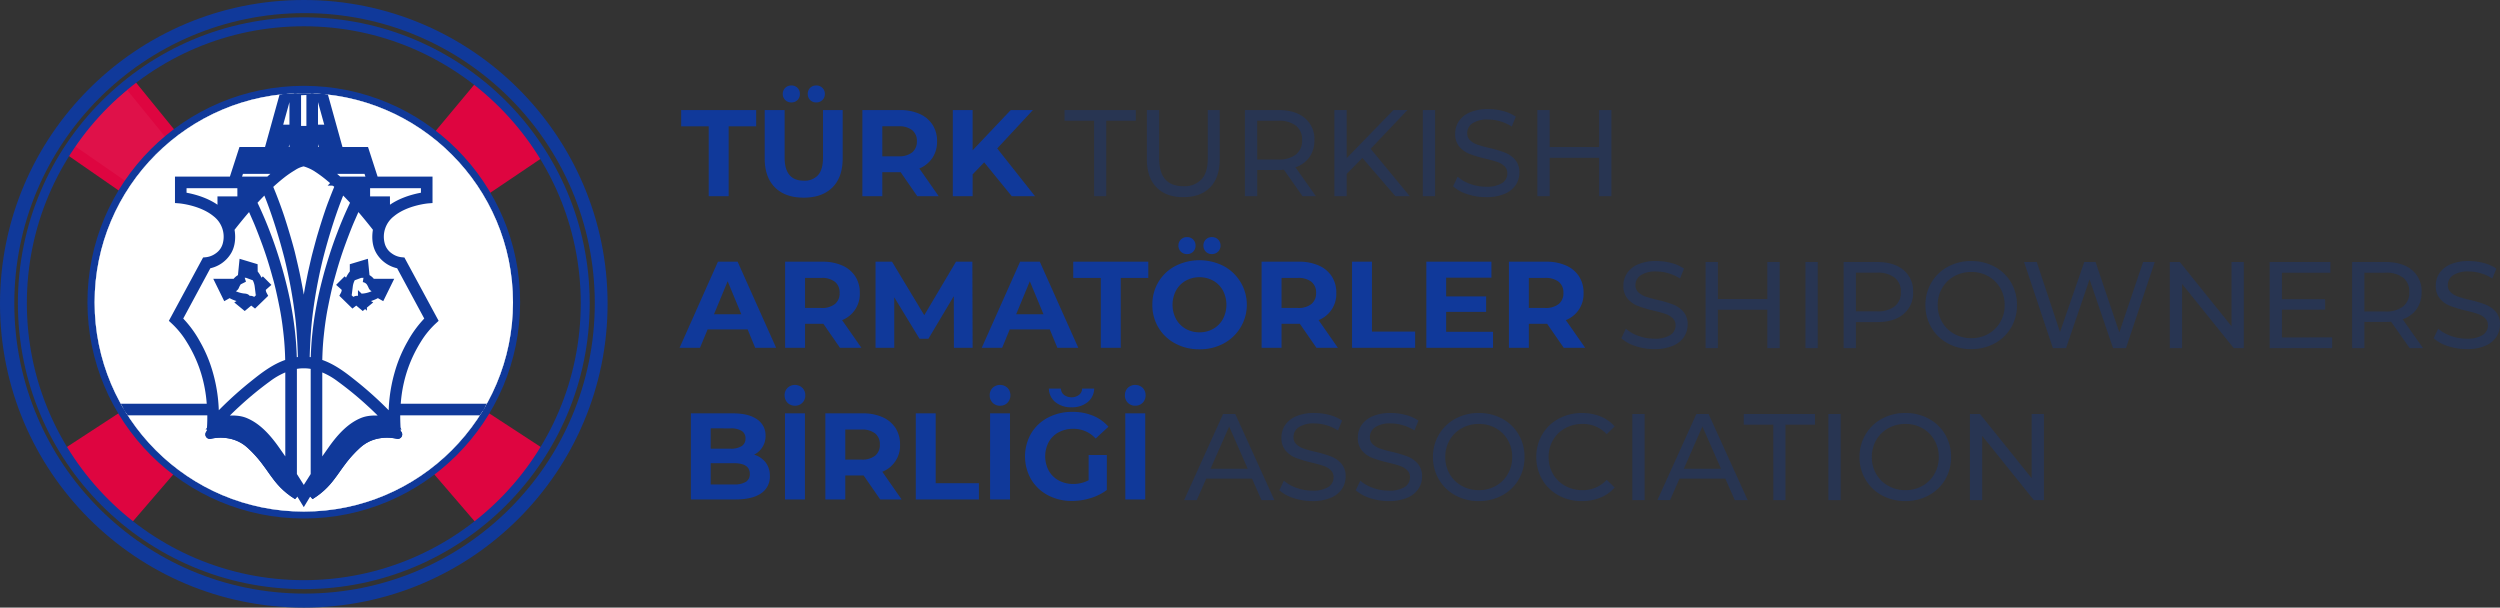 <svg xmlns="http://www.w3.org/2000/svg" xmlns:xlink="http://www.w3.org/1999/xlink" width="836.361" height="203.264" viewBox="0 0 836.361 203.264">
  <rect x="0" y="0" width="836.361" height="203.264" fill="#333333" stroke="none"/>
  <defs>
    <clipPath id="clip-path">
      <circle id="Ellipse_5" data-name="Ellipse 5" cx="94.15" cy="94.15" r="94.15" fill="none" stroke="#10399a" stroke-width="3"/>
    </clipPath>
    <clipPath id="clip-path-2">
      <circle id="Ellipse_8" data-name="Ellipse 8" cx="69.99" cy="69.99" r="69.99" fill="#3b3fa2" stroke="#10399a" stroke-width="3"/>
    </clipPath>
  </defs>
  <g id="Group_3" data-name="Group 3" transform="translate(-60.667 -107.888)">
    <path id="Path_4" data-name="Path 4" d="M82.583,262.833,102,249.917l4.667,6.917,7,6.75,3.833,4L103.167,285l-11-9.583Z" transform="translate(0 -3)" fill="#de0540"/>
    <path id="Path_3" data-name="Path 3" d="M206.417,267.667c0-.25,15,17.75,15,17.75l11.667-10.25,9.417-12.583-19.75-13L216,259.417Z" transform="translate(0 -3)" fill="#de0540"/>
    <path id="Path_2" data-name="Path 2" d="M220.778,139.475l11.693,9.89,9.43,12.7-19.739,13.076s-6.538-9.3-5.909-9.3-6.538-6.789-6.538-6.789l-3.269-2.64Z" transform="translate(0 -3)" fill="#de0540"/>
    <circle id="Ellipse_1" data-name="Ellipse 1" cx="100.132" cy="100.132" r="100.132" transform="translate(62.167 109.388)" fill="none" stroke="#10399a" stroke-width="3"/>
    <path id="Path_1" data-name="Path 1" d="M420.945,595.724" transform="translate(-258.646 -386.204)" fill="none" stroke="#10399a" stroke-width="3"/>
    <circle id="Ellipse_2" data-name="Ellipse 2" cx="98.598" cy="98.598" r="98.598" transform="translate(63.953 110.774)" fill="none" stroke="#10399a" stroke-width="3"/>
    <path id="Path_2-2" data-name="Path 2" d="M421.75,595.25" transform="translate(-259.199 -385.878)" fill="none" stroke="#10399a" stroke-width="3"/>
    <g id="Group_21" data-name="Group 21" transform="translate(68.15 115.177)">
      <g id="Group_20" data-name="Group 20" clip-path="url(#clip-path)">
        <g id="Group_2" data-name="Group 2">
          <path id="Path_4-2" data-name="Path 4" d="M156.445,421.883l.6-.652L183.435,439.5l-.6.652Z" transform="translate(-144.76 -381.482)" fill="none" stroke="#de0540" stroke-width="3" fill-rule="evenodd"/>
          <path id="Path_5" data-name="Path 5" d="M223.722,348.463l.6-.652L244.6,372.742l-.6.652Z" transform="translate(-191.062 -330.953)" fill="none" stroke="#de0540" stroke-width="3" fill-rule="evenodd"/>
          <path id="Path_1-2" data-name="Path 1" d="M36.5,21.447,22.958,32.871l-6.77,9.449,6.77,4.654,10.437,8.18,15.373-16.36V35.268Z" fill="#df1149"/>
        </g>
        <g id="Group_19" data-name="Group 19" transform="translate(10.916 16.858)">
          <g id="Group_7" data-name="Group 7" transform="translate(1.367 0.652)">
            <path id="Path_3-2" data-name="Path 3" d="M158.362,372.139,178.739,349.9l20.285,24.931L184.755,390.4Z" transform="translate(-158.362 -349.9)" fill="none" stroke="#de0540" stroke-width="3" fill-rule="evenodd"/>
          </g>
          <g id="Group_10" data-name="Group 10" transform="translate(125.064 1.413)">
            <path id="Path_6" data-name="Path 6" d="M595.8,374.823l-20.1-22.484-20.587,24.68,14.077,15.745Z" transform="translate(-555.112 -352.339)" fill="none" stroke="#de0540" stroke-width="3" fill-rule="evenodd"/>
          </g>
          <g id="Group_11" data-name="Group 11" transform="translate(139.143 23.897)">
            <path id="Path_7" data-name="Path 7" d="M627.466,425.117l-.589-.659L600.268,442.4l.589.659Z" transform="translate(-600.268 -424.458)" fill="none" stroke="#de0540" stroke-width="3" fill-rule="evenodd"/>
          </g>
          <g id="Group_12" data-name="Group 12" transform="translate(124.472 0.753)">
            <path id="Path_8" data-name="Path 8" d="M574.4,350.885l-.589-.659-20.588,24.68.589.659Z" transform="translate(-553.219 -350.226)" fill="none" stroke="#de0540" stroke-width="3" fill-rule="evenodd"/>
          </g>
          <g id="Group_13" data-name="Group 13" transform="translate(0.586 112.864)">
            <path id="Path_9" data-name="Path 9" d="M175.841,749.975l-19.986-22.589,26.915-17.568,14,15.817Z" transform="translate(-155.855 -709.818)" fill="none" stroke="#de0540" stroke-width="3" fill-rule="evenodd"/>
          </g>
          <g id="Group_14" data-name="Group 14" transform="translate(20.572 128.683)">
            <path id="Path_10" data-name="Path 10" d="M220.547,785.558l-.586-.661,20.924-24.339.586.661Z" transform="translate(-219.961 -760.558)" fill="none" stroke="#de0540" stroke-width="3" fill-rule="evenodd"/>
          </g>
          <g id="Group_15" data-name="Group 15" transform="translate(0 112.202)">
            <path id="Path_11" data-name="Path 11" d="M154.563,725.923l-.586-.661L180.9,707.693l.586.661Z" transform="translate(-153.977 -707.693)" fill="none" stroke="#de0540" stroke-width="3" fill-rule="evenodd"/>
          </g>
          <g id="Group_16" data-name="Group 16" transform="translate(124.97 112.864)">
            <path id="Path_12" data-name="Path 12" d="M575.738,749.975l19.986-22.589-26.915-17.568-13.995,15.819Z" transform="translate(-554.814 -709.818)" fill="none" stroke="#de0540" stroke-width="3" fill-rule="evenodd"/>
          </g>
          <g id="Group_17" data-name="Group 17" transform="translate(124.383 128.683)">
            <path id="Path_13" data-name="Path 13" d="M573.858,785.558l.586-.661L553.52,760.558l-.586.661Z" transform="translate(-552.934 -760.558)" fill="none" stroke="#de0540" stroke-width="3" fill-rule="evenodd"/>
          </g>
          <g id="Group_18" data-name="Group 18" transform="translate(138.964 112.203)">
            <path id="Path_14" data-name="Path 14" d="M626.619,725.923l.586-.661L600.29,707.694l-.586.661Z" transform="translate(-599.704 -707.694)" fill="none" stroke="#de0540" stroke-width="3" fill-rule="evenodd"/>
          </g>
        </g>
      </g>
      <circle id="Ellipse_4" data-name="Ellipse 4" cx="94.15" cy="94.15" r="94.15" fill="none" stroke="#10399a" stroke-width="3"/>
    </g>
    <ellipse id="Ellipse_9" data-name="Ellipse 9" cx="6.82" cy="8.69" rx="6.82" ry="8.69" transform="translate(155.475 200.32)" fill="none" stroke="#10399a" stroke-width="3"/>
    <path id="Path_25" data-name="Path 25" d="M420.932,485.531" transform="translate(-258.637 -276.521)" fill="none" stroke="#10399a" stroke-width="3"/>
    <path id="Path_26" data-name="Path 26" d="M413.076,470.287h-1l-.309.952-.309-.952h-1l.81-.589-.309-.952.81.589.81-.589-.309.952Zm.785.928a3.195,3.195,0,1,1-4.17-.013,4.212,4.212,0,1,0,4.17.013Z" transform="translate(-249.432 -264.969)" fill="none" stroke="#10399a" stroke-width="3" fill-rule="evenodd"/>
    <circle id="Ellipse_6" data-name="Ellipse 6" cx="70.873" cy="70.873" r="70.873" transform="translate(91.426 138.103)" fill="#a97d1b" stroke="#10399a" stroke-width="3"/>
    <g id="Group_31" data-name="Group 31" transform="translate(92.309 139.06)" clip-path="url(#clip-path-2)">
      <g id="Group_30" data-name="Group 30" transform="translate(-2.771 -5.53)">
        <circle id="Ellipse_7" data-name="Ellipse 7" cx="69.99" cy="69.99" r="69.99" transform="translate(2.771 5.53)" fill="#fff" stroke="#10399a" stroke-width="3"/>
        <path id="Path_15" data-name="Path 15" d="M439.242,359.133l5.385,19.408h8.6l3.2,9.9h17.967V394.4s-7.409.583-12.3,4.6a10.134,10.134,0,0,0-3.693,10.483,7.337,7.337,0,0,0,2.961,4.355,8.335,8.335,0,0,0,4.19,1.588l10.513,19.456a30.334,30.334,0,0,0-5.339,6.509,46.3,46.3,0,0,0-4.384,9.022,47.251,47.251,0,0,0-2.3,9.655c-.234,1.819-.35,3.685-.39,4.358H496.2l9.357-13.523-1.311-43.977-14.441-33.87L463.683,359.67,438.217,353.5Z" transform="translate(-360.068 -353.502)" fill="#fff" stroke="#10399a" stroke-width="3" fill-rule="evenodd"/>
        <path id="Path_16" data-name="Path 16" d="M279.808,662.12a15.443,15.443,0,0,1,7.615,0v36.831l-3.807,6.011-3.806-6.005Zm-58.4,15.266h31.4s.1,2.655-.054,5.164a22.538,22.538,0,0,1,6.9-1.233,9.845,9.845,0,0,1,5.33,1.325,21.273,21.273,0,0,1,5.5,4.628,86.146,86.146,0,0,1,5.9,8.062c1.053,1.567,3.313,5.037,4.786,7.414s2.436,3.955,2.436,3.955,1.257-2.085,2.489-4.053,6.353-9.84,7.5-11.35c1-1.308,4.267-6.362,8.876-8.778a9.8,9.8,0,0,1,5.3-1.189,21.479,21.479,0,0,1,6.694,1.219s-.17-3.518-.044-5.164h31.04L336.8,691.513l-15.589,12-25.1,10.912H269.136s-22.292-5.612-22.915-5.924-16.212-12.315-16.212-12.315l-8.573-12.315Z" transform="translate(-210.855 -565.572)" fill="#fff" stroke="#10399a" stroke-width="3" fill-rule="evenodd"/>
        <path id="Path_17" data-name="Path 17" d="M253.892,359.133l-5.384,19.408h-8.6l-3.2,9.9H218.741V394.4s7.409.583,12.3,4.6a10.134,10.134,0,0,1,3.693,10.483,7.336,7.336,0,0,1-2.961,4.355,8.335,8.335,0,0,1-4.19,1.588l-10.514,19.46A30.335,30.335,0,0,1,222.4,441.4a46.3,46.3,0,0,1,4.385,9.022,47.254,47.254,0,0,1,2.3,9.655c.235,1.819.35,3.685.39,4.358H196.932l-9.357-13.523,1.311-43.977,14.441-33.87,26.124-13.389,25.467-6.168Z" transform="translate(-187.575 -353.506)" fill="#fff" stroke="#10399a" stroke-width="3" fill-rule="evenodd"/>
        <path id="Path_18" data-name="Path 18" d="M382.483,452.841s.752,1.843.957,2.342c.515,1.23,2.144,5.471,3.191,8.7,1.053,3.244,2.63,8.486,3.4,11.565.2.815,1.228,5.169,1.578,6.85s1.237,6.147,1.578,8.476,1.278,9.621,1.278,10.964c0,0,.047-2.035.909-8.485.252-1.882.706-4.55.926-5.792s1.023-5.276,1.149-5.817.93-4.106,1.159-5.008,1.457-5.552,1.8-6.689c.151-.5,2.114-7.179,3.693-11.267.287-.734,1.544-4.043,2.353-5.839,0,0-1.824-1.744-3.234-2.884a43.33,43.33,0,0,0-3.816-2.859,15.842,15.842,0,0,0-4.935-2.28,10.217,10.217,0,0,0-3.742,1.542,35.668,35.668,0,0,0-3.739,2.567c-.505.391-1.875,1.5-3.378,2.857C383.282,452.082,382.483,452.841,382.483,452.841Z" transform="translate(-321.713 -416.345)" fill="#fff" stroke="#10399a" stroke-width="3" fill-rule="evenodd"/>
        <path id="Path_19" data-name="Path 19" d="M329.2,444.083a163.9,163.9,0,0,1,3.7-20.246c3.815-14.788,7.619-23.1,7.619-23.1.229.212,2.393,2.315,4.612,4.786,0,0-2.3,4.527-4.631,10.705-.311.825-1.93,4.862-4.043,12.12-.162.556-1.832,6.391-2.865,11.993a111.358,111.358,0,0,0-1.637,12.156c-.037.479-.319,4.346-.287,6.725a17.241,17.241,0,0,0-3.368-.446C328.3,458.779,328.406,450.975,329.2,444.083Zm-2.693,0a163.974,163.974,0,0,0-3.7-20.246c-3.815-14.788-7.619-23.1-7.619-23.1-.229.212-2.393,2.315-4.612,4.786,0,0,2.3,4.527,4.631,10.705.311.825,1.93,4.862,4.043,12.12.162.556,1.832,6.391,2.864,11.993a111.285,111.285,0,0,1,1.637,12.156c.037.479.32,4.346.287,6.725a17.24,17.24,0,0,1,3.368-.446c.008.006-.1-7.8-.9-14.691Zm19.252-37.856c.009-.015,2.537,2.691,6.837,8.215,0,0-1.123,4.172.855,7.476a9.321,9.321,0,0,0,6.615,4.423l9.938,18.431a35.023,35.023,0,0,0-6.069,8.062,44.231,44.231,0,0,0-4.3,10.308,50.641,50.641,0,0,0-1.861,15.8,121.484,121.484,0,0,0-12.833-11.976c-3.265-2.605-7.517-6.126-12.408-7.511,0,0,0-4.6.531-9.442.183-1.685.574-5.339,1.354-9.285.191-.957,1.286-6.547,2.27-9.937.373-1.286,1.452-5.514,3.459-11.077.274-.759,2.211-6.05,3.478-8.846.459-1.015,1.443-3.381,2.129-4.644Zm-1.006,21.221,3.234-.974.35,3.546-.546.117.039.7a3.68,3.68,0,0,1,2.26,1.286,8.423,8.423,0,0,1,.861,1.6c.234.429.7.546.818.039s.273-1.053.273-1.053h3.663l-1.914,3.9a6.979,6.979,0,0,1-.974-.662c-.35-.312-.623.156-1.053.506a11.094,11.094,0,0,1-3.78,1.169c-1.014.039-1.208.273-.506.9a5.745,5.745,0,0,0,1.014.779l-.9.741s-1.637-1.364-1.87-1.6-1.481.741-1.481.741L341.6,436.6a3.89,3.89,0,0,0,.429-1.364c0-.546.156-.779,0-.974s-1.169-1.091-1.169-1.091l.7-.7,1.208,1.13a7.719,7.719,0,0,1,1.053-3.04c.9-1.4.935-1.053.935-1.714Zm9.314,6.317h-1.244l-.287.771.9.506Zm-7-5.924.156,1.4-1.364.506-.107-1.52Zm-37.145-21.613c-.009-.015-2.537,2.691-6.837,8.215,0,0,1.123,4.172-.855,7.476a9.32,9.32,0,0,1-6.615,4.423l-9.933,18.43a35.02,35.02,0,0,1,6.069,8.062,44.244,44.244,0,0,1,4.3,10.308,50.658,50.658,0,0,1,1.861,15.8,121.459,121.459,0,0,1,12.832-11.974c3.264-2.605,7.517-6.126,12.407-7.511,0,0,0-4.6-.531-9.442-.183-1.685-.574-5.339-1.354-9.285-.191-.957-1.286-6.547-2.27-9.937-.373-1.286-1.452-5.514-3.458-11.077-.274-.759-2.212-6.05-3.478-8.846-.458-1.017-1.442-3.383-2.128-4.646Zm1,21.222-3.234-.974-.35,3.546.546.117-.039.7a3.68,3.68,0,0,0-2.26,1.286,8.422,8.422,0,0,0-.861,1.6c-.234.429-.7.546-.818.039s-.273-1.053-.273-1.053H299.98l1.914,3.9a6.975,6.975,0,0,0,.974-.662c.35-.312.623.156,1.053.506a11.094,11.094,0,0,0,3.78,1.169c1.014.039,1.208.273.506.9a5.744,5.744,0,0,1-1.014.779l.9.741s1.637-1.364,1.87-1.6,1.481.741,1.481.741l2.65-2.572a3.89,3.89,0,0,1-.429-1.364c0-.546-.156-.779,0-.974s1.169-1.091,1.169-1.091l-.7-.7-1.208,1.13a7.717,7.717,0,0,0-1.053-3.04c-.9-1.4-.935-1.053-.935-1.714Zm-9.314,6.317h1.244l.287.771-.9.506Zm7-5.924-.156,1.4,1.364.506.107-1.52Zm24.615-36.7h2.321v2.584h-2.317Zm3.2,0h2.321v2.584h-2.321Zm3.207,0h2.321v2.584h-2.321Zm3.2,0h2.321v2.584h-2.32Zm5.322,0h-2.116v2.584H349Zm-24.815,1.886a13.952,13.952,0,0,1,4.5-1.857,11.038,11.038,0,0,1,4.49,1.856v-1.886h-8.992Zm-3.206-1.886h2.321v2.584h-2.321Zm-3.2,0h2.321v2.584h-2.321Zm-3.208,0h2.321v2.584h-2.321Zm-3.2,0h2.321v2.584H310.53Zm-3,0h2.116v2.584h-2.952Zm.527-1.634-.243.751h40.064l-.241-.751Zm30.7-.885-5.474-19.745-2.163-.027v12.288h2.569l2.088,7.484Zm-7.637-6.6v6.6h3.742l-1.843-6.6Zm-5.665-13.659v20.259H327.4v-7.043h.882v7.043h1.949V368.152Zm-.885,13.659v6.6H320.83l1.843-6.6Zm-7.637,6.6,5.474-19.745,2.163-.027v12.288H322l-2.088,7.484Zm-9.794,9.9h4.075V402.6H307.14Zm-6.645,6.625h4.071v4.071H300.5Zm20.468-10.539H306.409l-1.547,4.794H287.135v4.3s12.659,1.37,15.649,9.7c0,0,1.836-2.3,3.7-4.54v-3.707h3.244s2.2-2.393,2.393-2.591v-4.034h4.116a53.447,53.447,0,0,1,4.735-3.92Zm-13.6,13.209v-1.791h1.556Zm-5.987-1.791h2.317v2.311h-2.311Zm11.617-4.3s1.366-1.391,2.371-2.324H313Zm-4.971-2.324h2.307v2.308h-2.307Zm40.529-.884h-4.075V402.6h4.075Zm6.645,6.625h-4.071v4.071H355.2Zm-20.468-10.539h14.555l1.547,4.794h17.727v4.3s-12.659,1.37-15.649,9.7c0,0-1.836-2.3-3.7-4.54v-3.707h-3.221s-2.217-2.393-2.406-2.591v-4.034h-4.116a53.443,53.443,0,0,0-4.736-3.915Zm13.6,13.209v-1.791h-1.556Zm5.987-1.791h-2.311v2.311h2.311Zm-11.617-4.3s-1.366-1.391-2.372-2.324H342.7Zm4.971-2.324h-2.307v2.308h2.307Z" transform="translate(-255.098 -363.582)" fill="#fff" stroke="#10399a" stroke-width="3" fill-rule="evenodd"/>
        <g id="Group_26" data-name="Group 26" transform="translate(41.337 117.486)">
          <path id="Path_20" data-name="Path 20" d="M320.153,732.535c-.025.023,7.616-2.154,13.632,3.363,7.621,6.987,7.815,12.132,15.661,17,0,0-6.326-9.269-9.859-14.387-3.584-5.19-8.24-8.176-11.6-8.176S321.762,731.076,320.153,732.535Z" transform="translate(-320.153 -730.332)" fill="#fff" stroke="#10399a" stroke-width="3" fill-rule="evenodd"/>
        </g>
        <g id="Group_27" data-name="Group 27" transform="translate(41.337 118.542)">
          <path id="Path_21" data-name="Path 21" d="M320.153,734.87c-.03.017,7.616-2.154,13.632,3.363,7.621,6.987,7.815,12.132,15.662,17a32.512,32.512,0,0,1-5.157-5.647c-1.595-2.27-3.35-5.027-5.222-7.4-6.064-7.705-10.289-8.457-12.627-8.457C325.193,733.724,322.193,733.685,320.153,734.87Z" transform="translate(-320.153 -733.721)" fill="#fff" stroke="#10399a" stroke-width="3" fill-rule="evenodd"/>
        </g>
        <g id="Group_28" data-name="Group 28" transform="translate(74.891 117.486)">
          <path id="Path_22" data-name="Path 22" d="M457.071,732.535c.025.023-7.616-2.154-13.632,3.363-7.621,6.987-7.815,12.132-15.662,17,0,0,6.326-9.269,9.859-14.387,3.584-5.19,8.24-8.176,11.6-8.176S455.461,731.076,457.071,732.535Z" transform="translate(-427.777 -730.332)" fill="#fff" stroke="#10399a" stroke-width="3" fill-rule="evenodd"/>
        </g>
        <g id="Group_29" data-name="Group 29" transform="translate(74.891 118.542)">
          <path id="Path_23" data-name="Path 23" d="M457.071,734.87c.03.017-7.616-2.154-13.632,3.363-7.621,6.987-7.815,12.132-15.662,17a32.517,32.517,0,0,0,5.157-5.647c1.595-2.27,3.35-5.027,5.222-7.4,6.063-7.705,10.289-8.457,12.627-8.457C452.03,733.724,455.031,733.685,457.071,734.87Z" transform="translate(-427.777 -733.721)" fill="#fff" stroke="#10399a" stroke-width="3" fill-rule="evenodd"/>
        </g>
        <path id="Path_24" data-name="Path 24" d="M386.082,682.664s-5.388-1.441-9.119.078-6.927,4.667-10.146,9.217c-2.01,2.851-2.952,4.228-3.518,5.073s-1.4,2.173-1.4,2.173V663.98a25.057,25.057,0,0,1,7.521,3.917,114.413,114.413,0,0,1,10.285,8.45c2.641,2.393,5.719,5.6,6.022,5.924S386.082,682.664,386.082,682.664Zm-57.738,0s5.388-1.441,9.119.078,6.927,4.667,10.146,9.217c2.01,2.851,2.952,4.228,3.517,5.073s1.4,2.173,1.4,2.173V663.98a25.061,25.061,0,0,0-7.521,3.917,114.376,114.376,0,0,0-10.278,8.447c-2.641,2.393-5.719,5.6-6.022,5.924S328.344,682.664,328.344,682.664Z" transform="translate(-284.453 -567.18)" fill="#fff" stroke="#10399a" stroke-width="3" fill-rule="evenodd"/>
      </g>
    </g>
    <path id="Path_30" data-name="Path 30" d="M9.364-25.035H.148v-5.433h25.1v5.433H16.035V-1.657H9.364ZM41.142-1.164q-6.174,0-9.611-3.416t-3.436-9.755V-30.468h6.668v15.889q0,7.738,6.421,7.738a6.019,6.019,0,0,0,4.774-1.873Q47.6-10.587,47.6-14.58V-30.468h6.585v16.134q0,6.338-3.436,9.755T41.142-1.164ZM37.026-33.02a2.83,2.83,0,0,1-2.058-.8,2.724,2.724,0,0,1-.823-2.037,2.724,2.724,0,0,1,.823-2.037,2.83,2.83,0,0,1,2.058-.8,2.76,2.76,0,0,1,2.038.8,2.76,2.76,0,0,1,.8,2.037,2.761,2.761,0,0,1-.8,2.037A2.761,2.761,0,0,1,37.026-33.02Zm8.314,0a2.761,2.761,0,0,1-2.038-.8,2.761,2.761,0,0,1-.8-2.037,2.76,2.76,0,0,1,.8-2.037,2.761,2.761,0,0,1,2.038-.8,2.83,2.83,0,0,1,2.058.8,2.724,2.724,0,0,1,.823,2.037,2.724,2.724,0,0,1-.823,2.037,2.83,2.83,0,0,1-2.058.8ZM79.131-1.657,73.575-9.683H67.442v8.026H60.775V-30.468H73.246a16,16,0,0,1,6.648,1.276,9.875,9.875,0,0,1,4.342,3.622,9.978,9.978,0,0,1,1.523,5.556,9.778,9.778,0,0,1-1.543,5.535,9.782,9.782,0,0,1-4.384,3.561l6.462,9.261Zm-.123-18.357a4.564,4.564,0,0,0-1.564-3.725,7,7,0,0,0-4.569-1.3H67.442v10.043h5.433a6.925,6.925,0,0,0,4.569-1.317A4.576,4.576,0,0,0,79.008-20.014Zm22.514,7.038L97.653-8.942v7.285H91.026V-30.468h6.627V-17.01l12.759-13.459h7.409L105.884-17.627,118.52-1.657h-7.779ZM22.374,42.9H9L6.445,49.073H-.387L12.454,20.262H19.04L31.922,49.073h-7Zm-2.1-5.062-4.57-11.03-4.569,11.03ZM53.284,49.073l-5.556-8.026H41.595v8.026H34.927V20.262H47.4a16,16,0,0,1,6.647,1.276,9.875,9.875,0,0,1,4.343,3.622,9.978,9.978,0,0,1,1.523,5.556,9.385,9.385,0,0,1-5.927,9.093l6.462,9.264ZM53.16,30.716A4.564,4.564,0,0,0,51.6,26.991a7,7,0,0,0-4.569-1.3H41.595V35.737h5.433A6.925,6.925,0,0,0,51.6,34.42a4.576,4.576,0,0,0,1.564-3.7ZM91.394,49.073l-.038-17.287L82.875,46.027h-3l-8.437-13.87V49.073H65.178V20.262h5.515l10.784,17.9L92.1,20.262H97.57l.082,28.811ZM123.459,42.9H110.082l-2.552,6.174H100.7L113.54,20.262h6.585l12.883,28.811h-7Zm-2.1-5.062-4.569-11.03-4.569,11.03Zm19.18-12.142h-9.22V20.262h25.107v5.433h-9.219V49.073H140.54Zm33.009,23.872a16.817,16.817,0,0,1-8.087-1.934,14.358,14.358,0,0,1-5.639-5.331,14.549,14.549,0,0,1-2.037-7.635,14.549,14.549,0,0,1,2.037-7.634,14.358,14.358,0,0,1,5.639-5.33,17.831,17.831,0,0,1,16.155,0,14.695,14.695,0,0,1,0,25.93,16.7,16.7,0,0,1-8.068,1.934Zm0-5.68a9.143,9.143,0,0,0,4.61-1.174,8.417,8.417,0,0,0,3.23-3.272,10.3,10.3,0,0,0,0-9.549,8.417,8.417,0,0,0-3.23-3.272,9.644,9.644,0,0,0-9.219,0,8.417,8.417,0,0,0-3.231,3.272,10.3,10.3,0,0,0,0,9.549,8.417,8.417,0,0,0,3.231,3.272,9.142,9.142,0,0,0,4.61,1.173ZM169.392,17.71a2.83,2.83,0,0,1-2.058-.8,2.724,2.724,0,0,1-.823-2.037,2.724,2.724,0,0,1,.823-2.037,2.83,2.83,0,0,1,2.058-.8,2.746,2.746,0,0,1,2.84,2.84,2.746,2.746,0,0,1-2.84,2.84Zm8.314,0a2.746,2.746,0,0,1-2.84-2.84,2.746,2.746,0,0,1,2.84-2.84,2.83,2.83,0,0,1,2.058.8,2.724,2.724,0,0,1,.823,2.037,2.724,2.724,0,0,1-.823,2.037,2.83,2.83,0,0,1-2.058.8ZM212.69,49.073l-5.556-8.026H201v8.026h-6.668V20.262H206.8a16,16,0,0,1,6.648,1.276A9.875,9.875,0,0,1,217.8,25.16a9.977,9.977,0,0,1,1.523,5.556,9.385,9.385,0,0,1-5.927,9.093l6.461,9.264Zm-.123-18.357A4.564,4.564,0,0,0,211,26.991a7,7,0,0,0-4.569-1.3H201V35.737h5.433A6.925,6.925,0,0,0,211,34.42a4.576,4.576,0,0,0,1.564-3.7Zm12.018-10.454h6.668V43.64H245.7v5.433H224.585Zm47.168,23.46v5.351H249.445V20.262h21.773v5.351H256.072v6.256h13.377v5.186H256.072v6.668Zm23.666,5.351-5.552-8.026h-6.133v8.026h-6.668V20.262h12.461a16,16,0,0,1,6.648,1.276,9.875,9.875,0,0,1,4.342,3.622,9.979,9.979,0,0,1,1.523,5.556,9.385,9.385,0,0,1-5.927,9.093l6.467,9.264ZM295.3,30.716a4.564,4.564,0,0,0-1.564-3.725,7,7,0,0,0-4.569-1.3H283.73V35.737h5.433a6.925,6.925,0,0,0,4.569-1.317A4.576,4.576,0,0,0,295.3,30.716ZM24.555,84.821a7.6,7.6,0,0,1,3.869,2.613,7.2,7.2,0,0,1,1.4,4.507,6.658,6.658,0,0,1-2.943,5.823Q23.938,99.8,18.3,99.8H3.4V70.992H17.476q5.264,0,8.088,2.017a6.383,6.383,0,0,1,2.82,5.474,6.923,6.923,0,0,1-3.829,6.338ZM10.026,76.015v6.8h6.627A6.69,6.69,0,0,0,20.4,81.95,2.883,2.883,0,0,0,21.674,79.4,2.832,2.832,0,0,0,20.4,76.866a6.82,6.82,0,0,0-3.745-.844Zm7.779,18.768a7.388,7.388,0,0,0,3.971-.861,2.96,2.96,0,0,0,1.34-2.675q0-3.581-5.309-3.581H10.026v7.12ZM34.886,70.992h6.668V99.8H34.886ZM38.22,68.44a3.333,3.333,0,0,1-2.489-.988,3.44,3.44,0,0,1-.968-2.511,3.388,3.388,0,0,1,.967-2.469,3.632,3.632,0,0,1,4.977,0,3.388,3.388,0,0,1,.968,2.47,3.44,3.44,0,0,1-.965,2.508,3.333,3.333,0,0,1-2.491.99ZM66.742,99.8l-5.556-8.026H55.053V99.8H48.386V70.992H60.86a16,16,0,0,1,6.648,1.276,9.875,9.875,0,0,1,4.342,3.622,9.978,9.978,0,0,1,1.523,5.556,9.385,9.385,0,0,1-5.927,9.093L73.9,99.8Zm-.123-18.357a4.564,4.564,0,0,0-1.564-3.725,7,7,0,0,0-4.569-1.3H55.053V86.468h5.433a6.925,6.925,0,0,0,4.569-1.317,4.576,4.576,0,0,0,1.564-3.7ZM78.637,70.992H85.3V94.37H99.752V99.8H78.637Zm24.86,0h6.668V99.8H103.5Zm3.334-2.552a3.333,3.333,0,0,1-2.489-.988,3.44,3.44,0,0,1-.967-2.511,3.388,3.388,0,0,1,.967-2.47,3.632,3.632,0,0,1,4.977,0,3.388,3.388,0,0,1,.967,2.47,3.44,3.44,0,0,1-.967,2.511A3.333,3.333,0,0,1,106.831,68.44Zm29.634,16.5h6.091V96.634a17.4,17.4,0,0,1-5.433,2.716,21.093,21.093,0,0,1-6.215.947,16.846,16.846,0,0,1-8.067-1.914,14.248,14.248,0,0,1-5.619-5.309,15.479,15.479,0,0,1,0-15.352,14.178,14.178,0,0,1,5.66-5.309,17.172,17.172,0,0,1,8.149-1.914,17.834,17.834,0,0,1,6.873,1.276,13.62,13.62,0,0,1,5.186,3.7l-4.28,3.951a9.9,9.9,0,0,0-7.45-3.254,10.168,10.168,0,0,0-4.9,1.149,8.267,8.267,0,0,0-3.334,3.254,10.228,10.228,0,0,0,0,9.59,8.442,8.442,0,0,0,3.314,3.272,9.82,9.82,0,0,0,4.837,1.173,10.806,10.806,0,0,0,5.186-1.235Zm-5.721-15.969a8.27,8.27,0,0,1-5.351-1.688,5.9,5.9,0,0,1-2.223-4.569H127.2a2.692,2.692,0,0,0,1.053,2.119,4.264,4.264,0,0,0,4.977,0,2.692,2.692,0,0,0,1.053-2.119h4.034a5.9,5.9,0,0,1-2.227,4.569,8.27,8.27,0,0,1-5.35,1.688Zm17.984,2.017H155.4V99.8h-6.668Zm3.334-2.552a3.333,3.333,0,0,1-2.489-.988,3.44,3.44,0,0,1-.967-2.511,3.388,3.388,0,0,1,.967-2.47,3.632,3.632,0,0,1,4.977,0,3.388,3.388,0,0,1,.967,2.47,3.44,3.44,0,0,1-.967,2.511,3.333,3.333,0,0,1-2.487.988Z" transform="translate(288.397 175.176)" fill="#10399a"/>
    <path id="Path_29" data-name="Path 29" d="M10.05-26.534H.172v-3.581H24.006v3.581H14.125V-1.3H10.05ZM39.89-.975q-5.762,0-8.973-3.293t-3.21-9.466V-30.115h4.116V-13.9q0,9.261,8.108,9.261a7.806,7.806,0,0,0,6.05-2.285q2.1-2.285,2.1-6.977V-30.115h4v16.381q0,6.215-3.21,9.488T39.89-.975ZM79.773-1.3l-6.215-8.849q-1.149.082-1.811.082h-7.12V-1.3H60.51V-30.115H71.747q5.6,0,8.806,2.68a9.073,9.073,0,0,1,3.21,7.37,9.637,9.637,0,0,1-1.646,5.68,9.3,9.3,0,0,1-4.69,3.416L84.259-1.3ZM71.623-13.57a9.208,9.208,0,0,0,5.968-1.687,5.873,5.873,0,0,0,2.058-4.816,5.813,5.813,0,0,0-2.058-4.8,9.285,9.285,0,0,0-5.968-1.666h-7V-13.57ZM99.817-14.1,94.552-8.754V-1.3H90.436V-30.115h4.116v16.093l15.636-16.093h4.69l-12.3,12.965L115.663-1.3h-4.815Zm20.209-16.011h4.116V-1.3h-4.116ZM141.181-.975A19.718,19.718,0,0,1,134.9-1.984,12.889,12.889,0,0,1,130.15-4.6l1.523-3.21A12.611,12.611,0,0,0,135.893-5.4a15.5,15.5,0,0,0,5.288.927,9.526,9.526,0,0,0,5.351-1.214,3.743,3.743,0,0,0,1.77-3.23,3.184,3.184,0,0,0-.967-2.408,6.468,6.468,0,0,0-2.387-1.42q-1.42-.494-4.012-1.111a41.354,41.354,0,0,1-5.248-1.564,8.677,8.677,0,0,1-3.416-2.408,6.43,6.43,0,0,1-1.419-4.383,7.416,7.416,0,0,1,1.214-4.157,8.34,8.34,0,0,1,3.683-2.967,14.942,14.942,0,0,1,6.133-1.111,19.406,19.406,0,0,1,5.021.659,13.359,13.359,0,0,1,4.239,1.893L149.783-24.6a14.9,14.9,0,0,0-3.869-1.749,14.44,14.44,0,0,0-4.034-.6,8.887,8.887,0,0,0-5.247,1.276,3.908,3.908,0,0,0-1.749,3.293,3.149,3.149,0,0,0,.988,2.407,6.852,6.852,0,0,0,2.447,1.442,38.262,38.262,0,0,0,3.971,1.09,40.233,40.233,0,0,1,5.227,1.564,8.8,8.8,0,0,1,3.4,2.387,6.287,6.287,0,0,1,1.42,4.322A7.357,7.357,0,0,1,151.1-5.033a8.271,8.271,0,0,1-3.744,2.963,15.493,15.493,0,0,1-6.174,1.1Zm41.94-29.14V-1.3h-4.116V-14.146H162.46V-1.3h-4.116V-30.115h4.116v12.389h16.546V-30.115Z" transform="translate(416.635 174.823)" fill="#10399a" opacity="0.3"/>
    <path id="Path_28" data-name="Path 28" d="M22.676-8.507H7.368L4.2-1.3H-.043L13-30.115h4.075L30.167-1.3H25.842ZM21.241-11.8,15.026-25.917,8.8-11.8ZM42.844-.975a19.718,19.718,0,0,1-6.276-1.009A12.889,12.889,0,0,1,31.814-4.6l1.523-3.21A12.611,12.611,0,0,0,37.556-5.4a15.5,15.5,0,0,0,5.288.927,9.526,9.526,0,0,0,5.351-1.214,3.743,3.743,0,0,0,1.768-3.231A3.184,3.184,0,0,0,49-11.327a6.469,6.469,0,0,0-2.383-1.419q-1.42-.494-4.013-1.111a41.35,41.35,0,0,1-5.247-1.564,8.677,8.677,0,0,1-3.416-2.408,6.429,6.429,0,0,1-1.42-4.383A7.416,7.416,0,0,1,33.73-26.37a8.34,8.34,0,0,1,3.683-2.967,14.942,14.942,0,0,1,6.133-1.111,19.406,19.406,0,0,1,5.021.659A13.359,13.359,0,0,1,52.806-27.9L51.448-24.6a14.9,14.9,0,0,0-3.869-1.749,14.44,14.44,0,0,0-4.034-.6A8.887,8.887,0,0,0,38.3-25.674a3.908,3.908,0,0,0-1.749,3.293,3.149,3.149,0,0,0,.986,2.412,6.852,6.852,0,0,0,2.449,1.436,38.262,38.262,0,0,0,3.972,1.09,40.233,40.233,0,0,1,5.227,1.564,8.8,8.8,0,0,1,3.4,2.387A6.287,6.287,0,0,1,54-9.17a7.357,7.357,0,0,1-1.235,4.137A8.271,8.271,0,0,1,49.018-2.07a15.493,15.493,0,0,1-6.174,1.1Zm25.557,0a19.718,19.718,0,0,1-6.273-1.009A12.889,12.889,0,0,1,57.373-4.6L58.9-7.807A12.611,12.611,0,0,0,63.114-5.4a15.5,15.5,0,0,0,5.289.927,9.526,9.526,0,0,0,5.351-1.214,3.743,3.743,0,0,0,1.765-3.231,3.184,3.184,0,0,0-.967-2.408,6.469,6.469,0,0,0-2.383-1.419q-1.42-.494-4.012-1.111a41.35,41.35,0,0,1-5.247-1.564,8.677,8.677,0,0,1-3.416-2.408,6.429,6.429,0,0,1-1.42-4.383,7.416,7.416,0,0,1,1.215-4.157,8.34,8.34,0,0,1,3.683-2.967,14.942,14.942,0,0,1,6.135-1.107,19.406,19.406,0,0,1,5.021.659,13.359,13.359,0,0,1,4.239,1.893L77.009-24.6a14.9,14.9,0,0,0-3.869-1.749,14.44,14.44,0,0,0-4.034-.6,8.887,8.887,0,0,0-5.247,1.276,3.908,3.908,0,0,0-1.749,3.293,3.149,3.149,0,0,0,.984,2.408,6.853,6.853,0,0,0,2.449,1.436,38.261,38.261,0,0,0,3.971,1.09,40.232,40.232,0,0,1,5.227,1.564,8.8,8.8,0,0,1,3.4,2.387,6.287,6.287,0,0,1,1.42,4.322,7.357,7.357,0,0,1-1.235,4.137A8.271,8.271,0,0,1,74.577-2.07,15.493,15.493,0,0,1,68.4-.975Zm30.169,0a16.107,16.107,0,0,1-7.861-1.914,14.146,14.146,0,0,1-5.5-5.289,14.517,14.517,0,0,1-2-7.532,14.516,14.516,0,0,1,2-7.532,14.146,14.146,0,0,1,5.5-5.288,16.107,16.107,0,0,1,7.861-1.914,16.023,16.023,0,0,1,7.82,1.914,14.044,14.044,0,0,1,5.474,5.264,14.6,14.6,0,0,1,1.976,7.552,14.6,14.6,0,0,1-1.976,7.553A14.044,14.044,0,0,1,106.39-2.9,16.023,16.023,0,0,1,98.573-.975Zm0-3.663a11.32,11.32,0,0,0,5.7-1.441,10.569,10.569,0,0,0,3.992-3.971,11.114,11.114,0,0,0,1.461-5.66,11.114,11.114,0,0,0-1.461-5.659,10.569,10.569,0,0,0-3.992-3.972,11.32,11.32,0,0,0-5.7-1.436,11.547,11.547,0,0,0-5.743,1.436,10.486,10.486,0,0,0-4.034,3.972,11.114,11.114,0,0,0-1.462,5.659,11.114,11.114,0,0,0,1.462,5.66,10.486,10.486,0,0,0,4.034,3.971,11.547,11.547,0,0,0,5.746,1.441ZM133.022-.975a15.905,15.905,0,0,1-7.8-1.914,14.082,14.082,0,0,1-5.456-5.264,14.6,14.6,0,0,1-1.976-7.553,14.6,14.6,0,0,1,1.976-7.552,14.044,14.044,0,0,1,5.474-5.264,16.023,16.023,0,0,1,7.82-1.914,16.322,16.322,0,0,1,6.174,1.131,12.635,12.635,0,0,1,4.774,3.35l-2.675,2.593a10.734,10.734,0,0,0-8.108-3.416,11.746,11.746,0,0,0-5.8,1.436,10.447,10.447,0,0,0-4.055,3.972,11.114,11.114,0,0,0-1.461,5.659,11.114,11.114,0,0,0,1.461,5.66,10.447,10.447,0,0,0,4.055,3.971,11.745,11.745,0,0,0,5.8,1.441,10.756,10.756,0,0,0,8.11-3.459l2.675,2.593a12.8,12.8,0,0,1-4.794,3.38,16.22,16.22,0,0,1-6.195,1.152ZM149.9-30.115h4.116V-1.3H149.9ZM181.013-8.507H165.7l-3.165,7.2h-4.239l13.047-28.811h4.075L188.5-1.3h-4.322ZM179.573-11.8l-6.215-14.117L167.143-11.8Zm17.492-14.735h-9.878v-3.581h23.834v3.581h-9.878V-1.3h-4.075ZM215.5-30.115h4.116V-1.3H215.5ZM241.269-.975a16.107,16.107,0,0,1-7.861-1.914,14.146,14.146,0,0,1-5.494-5.289,14.516,14.516,0,0,1-2-7.532,14.515,14.515,0,0,1,2-7.532,14.146,14.146,0,0,1,5.494-5.288,16.107,16.107,0,0,1,7.861-1.914,16.023,16.023,0,0,1,7.82,1.914,14.044,14.044,0,0,1,5.474,5.264,14.6,14.6,0,0,1,1.976,7.552,14.6,14.6,0,0,1-1.976,7.553A14.044,14.044,0,0,1,249.089-2.9a16.023,16.023,0,0,1-7.82,1.922Zm0-3.663a11.32,11.32,0,0,0,5.7-1.441,10.569,10.569,0,0,0,3.992-3.971,11.114,11.114,0,0,0,1.461-5.66,11.114,11.114,0,0,0-1.461-5.659,10.569,10.569,0,0,0-3.992-3.972,11.32,11.32,0,0,0-5.7-1.436,11.547,11.547,0,0,0-5.743,1.436,10.486,10.486,0,0,0-4.034,3.972,11.114,11.114,0,0,0-1.462,5.659,11.114,11.114,0,0,0,1.462,5.66,10.486,10.486,0,0,0,4.034,3.971,11.547,11.547,0,0,0,5.743,1.441Zm46.344-25.477V-1.3h-3.375L266.954-22.789V-1.3h-4.116V-30.115h3.375L283.5-8.63V-30.115Z" transform="translate(456.845 276.498)" fill="#10399a" opacity="0.3"/>
    <path id="Path_27" data-name="Path 27" d="M12.793-.975A19.718,19.718,0,0,1,6.517-1.984,12.889,12.889,0,0,1,1.763-4.6l1.523-3.21A12.611,12.611,0,0,0,7.505-5.4a15.5,15.5,0,0,0,5.288.927,9.526,9.526,0,0,0,5.351-1.214,3.743,3.743,0,0,0,1.77-3.23,3.184,3.184,0,0,0-.967-2.408,6.469,6.469,0,0,0-2.387-1.42q-1.42-.494-4.013-1.111A41.35,41.35,0,0,1,7.3-15.422,8.677,8.677,0,0,1,3.882-17.83a6.43,6.43,0,0,1-1.419-4.383A7.416,7.416,0,0,1,3.677-26.37a8.34,8.34,0,0,1,3.683-2.967,14.942,14.942,0,0,1,6.133-1.111,19.406,19.406,0,0,1,5.021.659A13.359,13.359,0,0,1,22.754-27.9L21.4-24.6a14.9,14.9,0,0,0-3.869-1.749,14.44,14.44,0,0,0-4.034-.6,8.887,8.887,0,0,0-5.248,1.276A3.908,3.908,0,0,0,6.5-22.381a3.149,3.149,0,0,0,.989,2.412,6.852,6.852,0,0,0,2.45,1.436,38.262,38.262,0,0,0,3.971,1.09,40.232,40.232,0,0,1,5.227,1.564,8.8,8.8,0,0,1,3.4,2.387,6.287,6.287,0,0,1,1.419,4.326,7.357,7.357,0,0,1-1.235,4.137A8.271,8.271,0,0,1,18.967-2.07a15.493,15.493,0,0,1-6.174,1.1ZM54.73-30.115V-1.3H50.614V-14.146H34.072V-1.3H29.957V-30.115h4.116v12.389H50.614V-30.115Zm8.643,0h4.116V-1.3H63.373Zm24,0q5.6,0,8.806,2.68a9.073,9.073,0,0,1,3.21,7.37,9.073,9.073,0,0,1-3.21,7.37q-3.21,2.68-8.806,2.68H80.252V-1.3H76.136V-30.115Zm-.123,16.5a9.285,9.285,0,0,0,5.972-1.668,5.813,5.813,0,0,0,2.058-4.8,5.813,5.813,0,0,0-2.058-4.8,9.285,9.285,0,0,0-5.968-1.666h-7v12.922ZM118.861-.975A16.107,16.107,0,0,1,111-2.889a14.146,14.146,0,0,1-5.5-5.289,14.516,14.516,0,0,1-2-7.532,14.516,14.516,0,0,1,2-7.532,14.146,14.146,0,0,1,5.5-5.288,16.107,16.107,0,0,1,7.861-1.914,16.023,16.023,0,0,1,7.82,1.914,14.044,14.044,0,0,1,5.474,5.264,14.6,14.6,0,0,1,1.976,7.552,14.6,14.6,0,0,1-1.976,7.553A14.044,14.044,0,0,1,126.681-2.9a16.023,16.023,0,0,1-7.82,1.922Zm0-3.663a11.32,11.32,0,0,0,5.7-1.441,10.569,10.569,0,0,0,3.992-3.971,11.114,11.114,0,0,0,1.461-5.66,11.114,11.114,0,0,0-1.461-5.659,10.569,10.569,0,0,0-3.992-3.972,11.32,11.32,0,0,0-5.7-1.436,11.547,11.547,0,0,0-5.743,1.436,10.486,10.486,0,0,0-4.034,3.972,11.114,11.114,0,0,0-1.462,5.659,11.114,11.114,0,0,0,1.462,5.66,10.486,10.486,0,0,0,4.034,3.971,11.547,11.547,0,0,0,5.743,1.441Zm61.365-25.477L170.6-1.3h-4.322l-7.861-23.008L150.551-1.3h-4.4l-9.632-28.811h4.239L148.533-6.7l8.109-23.419h3.787l7.945,23.546,7.945-23.546Zm29.8,0V-1.3H206.65L189.363-22.789V-1.3h-4.116V-30.115h3.375L205.909-8.631V-30.115Zm29.552,25.23V-1.3H218.668V-30.115H239v3.581H222.784v8.849h14.447v3.5H222.784v9.3ZM265.507-1.3l-6.215-8.849q-1.149.082-1.811.082h-7.12V-1.3h-4.116V-30.115h11.236q5.6,0,8.806,2.68a9.073,9.073,0,0,1,3.21,7.37,9.637,9.637,0,0,1-1.646,5.68,9.3,9.3,0,0,1-4.69,3.416L269.993-1.3ZM257.357-13.57a9.208,9.208,0,0,0,5.968-1.687,5.873,5.873,0,0,0,2.058-4.816,5.813,5.813,0,0,0-2.058-4.8,9.285,9.285,0,0,0-5.968-1.666h-7V-13.57ZM284.563-.975a19.718,19.718,0,0,1-6.276-1.009A12.889,12.889,0,0,1,273.533-4.6l1.523-3.21A12.61,12.61,0,0,0,279.276-5.4a15.5,15.5,0,0,0,5.288.927,9.526,9.526,0,0,0,5.351-1.214,3.743,3.743,0,0,0,1.77-3.23,3.183,3.183,0,0,0-.967-2.408,6.469,6.469,0,0,0-2.387-1.42q-1.419-.494-4.013-1.111a41.353,41.353,0,0,1-5.247-1.564,8.677,8.677,0,0,1-3.416-2.408,6.429,6.429,0,0,1-1.42-4.383,7.416,7.416,0,0,1,1.215-4.157,8.34,8.34,0,0,1,3.683-2.967,14.942,14.942,0,0,1,6.133-1.111,19.407,19.407,0,0,1,5.021.659,13.359,13.359,0,0,1,4.239,1.893L293.166-24.6a14.9,14.9,0,0,0-3.869-1.749,14.44,14.44,0,0,0-4.033-.6,8.887,8.887,0,0,0-5.248,1.276,3.908,3.908,0,0,0-1.749,3.293,3.149,3.149,0,0,0,.988,2.407,6.852,6.852,0,0,0,2.448,1.442,38.262,38.262,0,0,0,3.972,1.09,40.234,40.234,0,0,1,5.227,1.564,8.8,8.8,0,0,1,3.4,2.387,6.287,6.287,0,0,1,1.419,4.322,7.357,7.357,0,0,1-1.235,4.137,8.271,8.271,0,0,1-3.745,2.967,15.493,15.493,0,0,1-6.175,1.091Z" transform="translate(601.301 225.66)" fill="#10399a" opacity="0.3"/>
  </g>
</svg>
